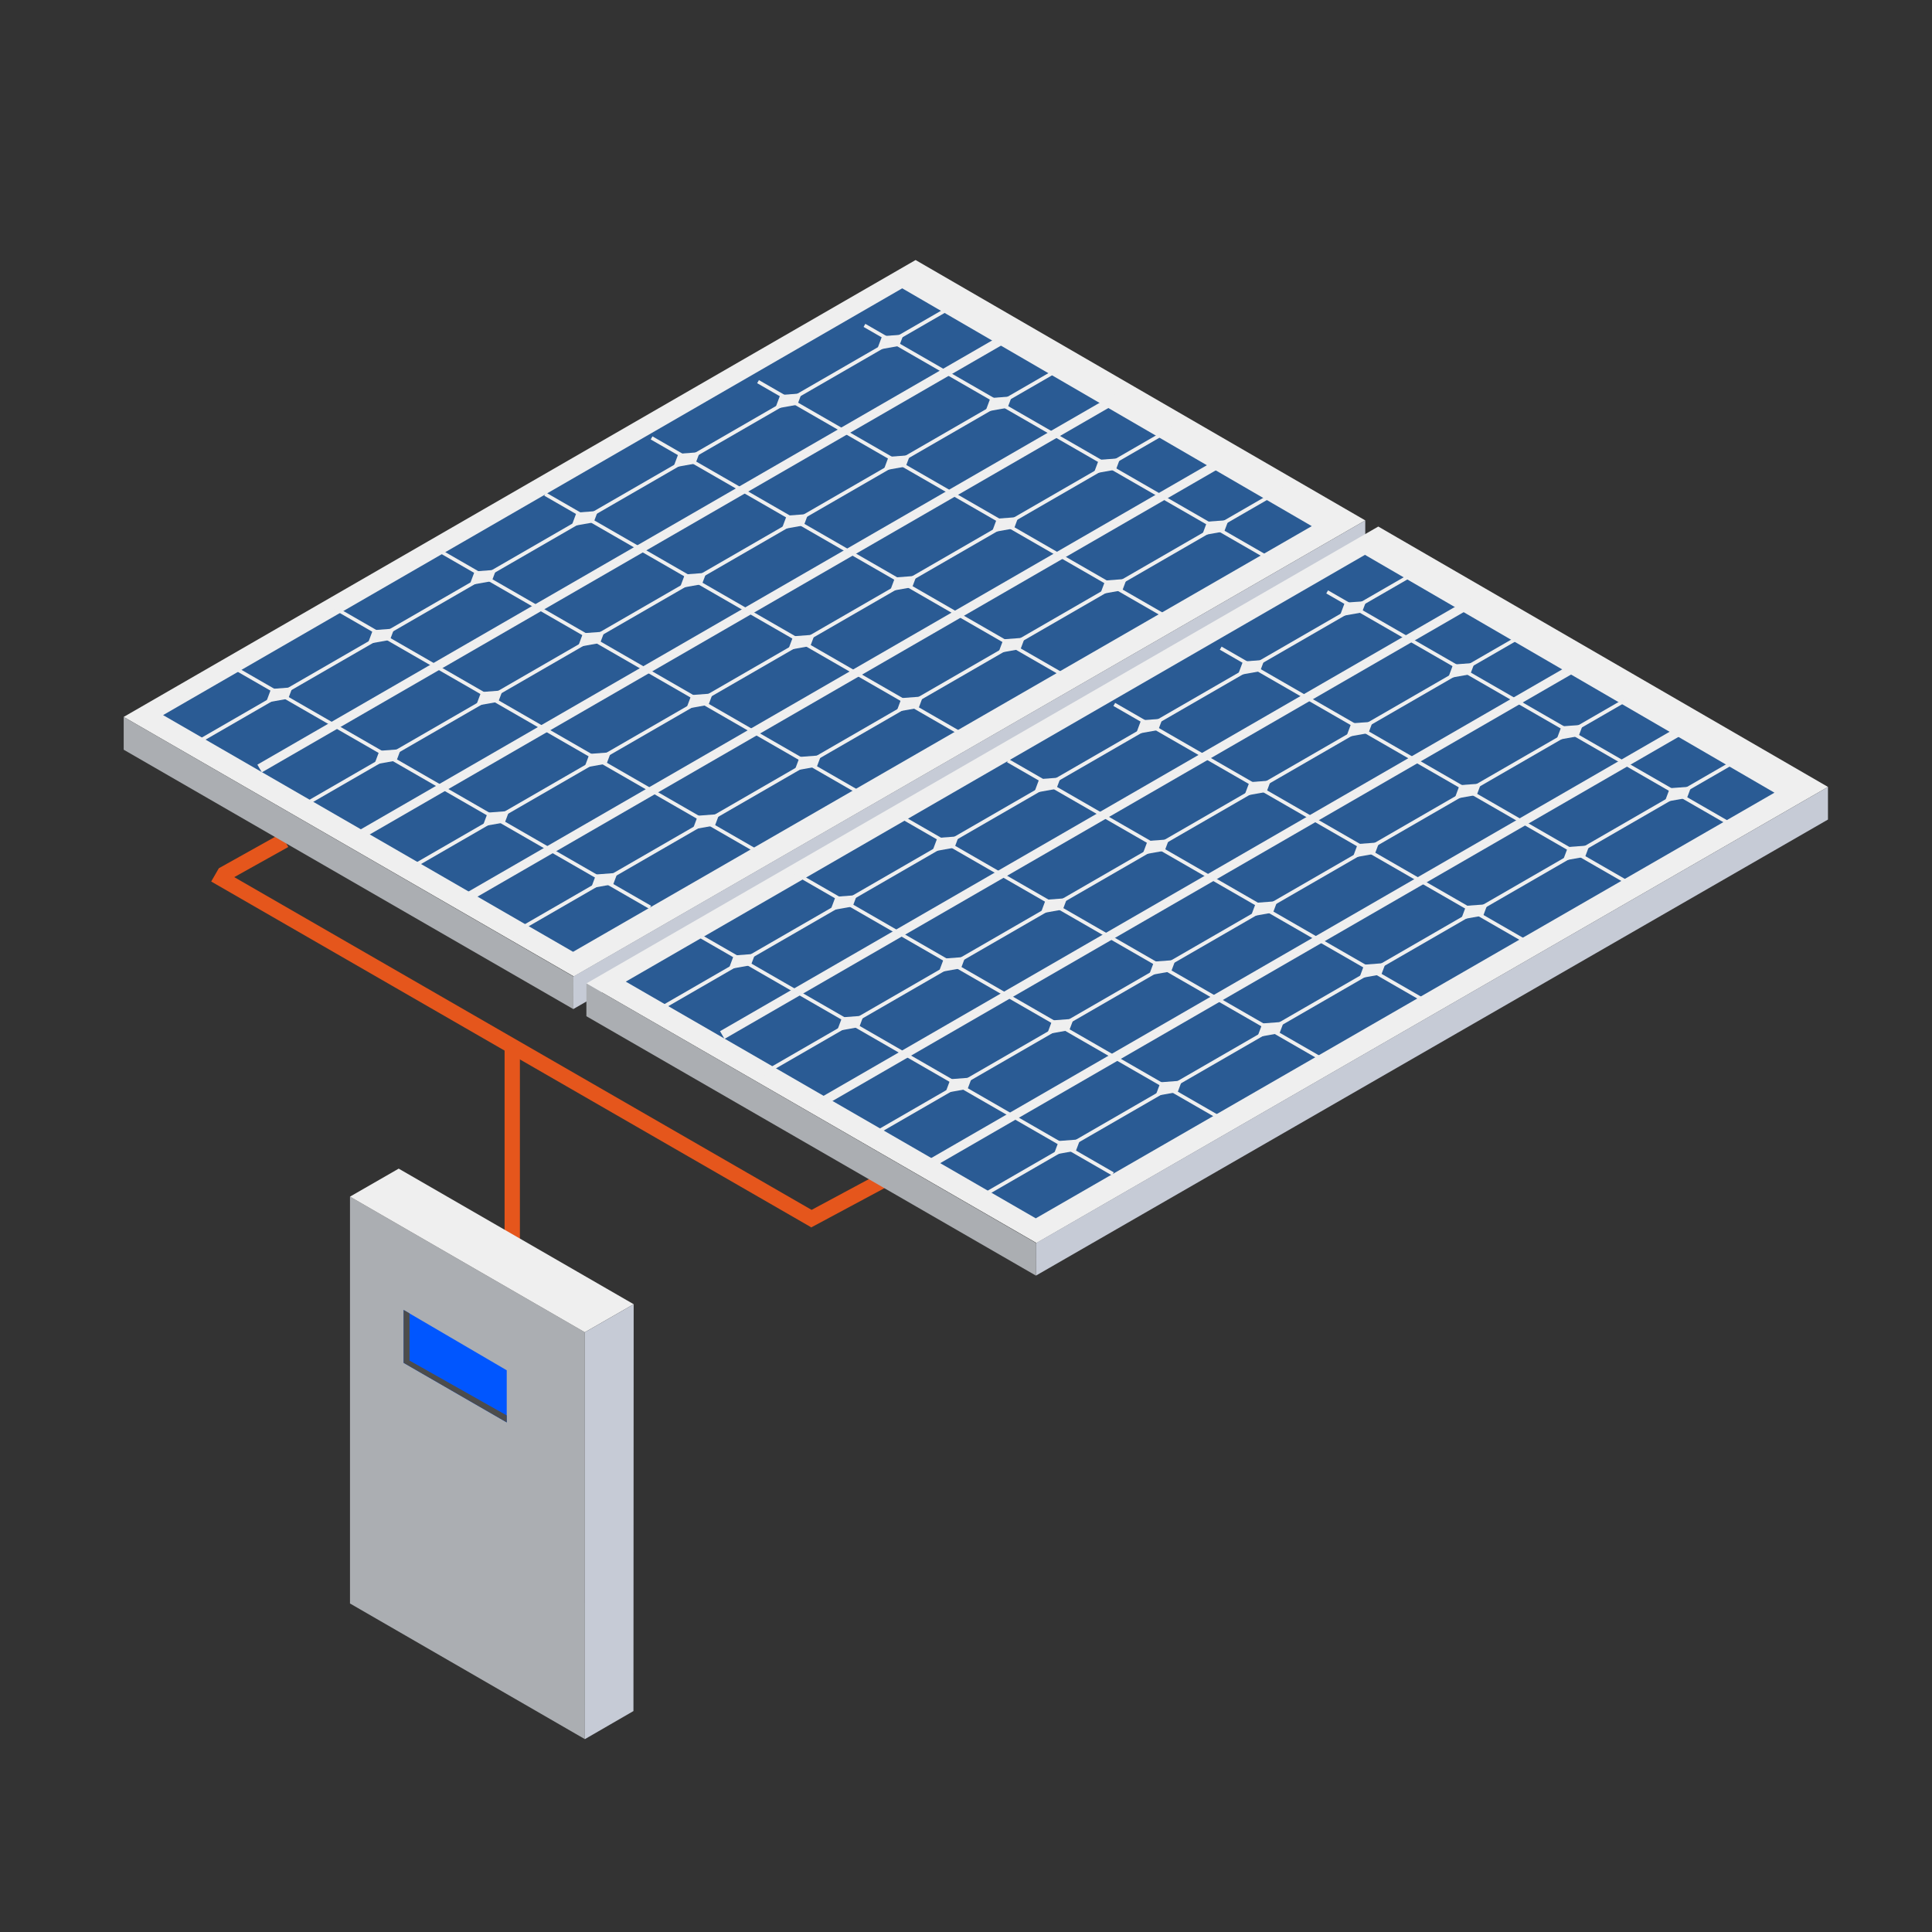 <svg xmlns="http://www.w3.org/2000/svg" viewBox="0 0 512 512"><rect x="0" y="0" width="512" height="512" fill="#333333" stroke="none"/><defs><style>.cls-1{fill:#e5561c;}.cls-2{fill:#efefef;}.cls-3{fill:#2a5b94;}.cls-4{fill:#abaeb2;}.cls-5{fill:#c6cbd6;}.cls-6,.cls-7,.cls-8{fill:none;stroke:#efefef;stroke-miterlimit:10;}.cls-6{stroke-width:0.98px;}.cls-7{stroke-width:2.36px;}.cls-8{stroke-width:0.94px;}.cls-9{fill:#0056ff;}.cls-10{fill:#4c4c4c;}</style></defs><title>Installation et mise en service</title><g id="Calque_21" data-name="Calque 21"><polygon class="cls-1" points="233.37 310.81 215.08 320.63 62.08 232.45 76.4 224.46 74.42 220.92 58.02 230.08 58.05 230.13 57.99 230.1 55.97 233.61 214.91 325.21 214.96 325.3 215.01 325.27 215.02 325.27 215.02 325.26 235.29 314.39 233.37 310.81"/><polygon class="cls-2" points="32.78 189.99 152.08 258.78 361.81 137.91 242.64 68.91 32.78 189.99"/><polygon class="cls-3" points="43.22 189.51 151.87 252.24 347.63 139.43 239.1 76.41 43.22 189.51"/><polygon class="cls-4" points="32.78 189.99 151.96 258.78 151.95 267.43 32.78 198.68 32.78 189.99"/><polygon class="cls-5" points="361.81 137.91 151.96 258.78 151.95 267.4 361.81 146.56 361.81 137.91"/><line class="cls-6" x1="52.33" y1="196.69" x2="254.02" y2="80.24"/><line class="cls-7" x1="68.8" y1="203.66" x2="268.15" y2="88.57"/><line class="cls-6" x1="79.37" y1="214.04" x2="283.58" y2="96.14"/><line class="cls-7" x1="92.05" y1="223.2" x2="298.09" y2="104.25"/><line class="cls-6" x1="105.86" y1="231.71" x2="312.41" y2="112.46"/><line class="cls-7" x1="121.42" y1="239.21" x2="326.8" y2="120.63"/><line class="cls-6" x1="135.02" y1="247.84" x2="340.31" y2="129.31"/><line class="cls-8" x1="229.09" y1="86.23" x2="334.98" y2="147.22"/><line class="cls-8" x1="200.89" y1="101.14" x2="310.03" y2="164"/><line class="cls-8" x1="172.68" y1="116.05" x2="282.03" y2="179.03"/><line class="cls-8" x1="144.48" y1="130.96" x2="254.31" y2="194.22"/><line class="cls-8" x1="116.28" y1="145.87" x2="228.34" y2="210.42"/><line class="cls-8" x1="88.08" y1="160.78" x2="200.08" y2="225.29"/><line class="cls-8" x1="59.87" y1="175.69" x2="172.31" y2="240.45"/><polygon class="cls-2" points="76.38 185.16 70.48 186.21 71.83 182.58 77.51 182.15 76.38 185.16"/><polygon class="cls-2" points="103.35 169.59 97.44 170.64 98.8 167.01 104.47 166.58 103.35 169.59"/><polygon class="cls-2" points="130.34 154.01 124.43 155.06 125.79 151.43 131.46 151 130.34 154.01"/><polygon class="cls-2" points="157.33 138.43 151.43 139.47 152.78 135.84 158.46 135.41 157.33 138.43"/><polygon class="cls-2" points="184.32 122.84 178.42 123.89 179.78 120.26 185.45 119.83 184.32 122.84"/><polygon class="cls-2" points="211.32 107.26 205.41 108.31 206.77 104.68 212.44 104.25 211.32 107.26"/><polygon class="cls-2" points="238.31 91.67 232.4 92.72 233.76 89.09 239.44 88.66 238.31 91.67"/><polygon class="cls-2" points="105.1 201.55 99.19 202.6 100.55 198.97 106.22 198.54 105.1 201.55"/><polygon class="cls-2" points="132.06 185.98 126.15 187.03 127.51 183.4 133.19 182.97 132.06 185.98"/><polygon class="cls-2" points="159.05 170.4 153.15 171.45 154.5 167.81 160.18 167.39 159.05 170.4"/><polygon class="cls-2" points="186.04 154.81 180.14 155.86 181.5 152.23 187.17 151.8 186.04 154.81"/><polygon class="cls-2" points="213.04 139.23 207.13 140.28 208.49 136.65 214.16 136.22 213.04 139.23"/><polygon class="cls-2" points="240.03 123.64 234.13 124.69 235.48 121.06 241.16 120.63 240.03 123.64"/><polygon class="cls-2" points="267.02 108.06 261.12 109.11 262.47 105.48 268.15 105.05 267.02 108.06"/><polygon class="cls-2" points="133.81 217.94 127.91 218.98 129.26 215.35 134.94 214.92 133.81 217.94"/><polygon class="cls-2" points="160.77 202.37 154.87 203.42 156.22 199.79 161.9 199.36 160.77 202.37"/><polygon class="cls-2" points="187.77 186.78 181.86 187.83 183.22 184.2 188.89 183.77 187.77 186.78"/><polygon class="cls-2" points="214.76 171.2 208.85 172.25 210.21 168.62 215.88 168.19 214.76 171.2"/><polygon class="cls-2" points="241.75 155.62 235.85 156.66 237.2 153.03 242.88 152.6 241.75 155.62"/><polygon class="cls-2" points="268.75 140.03 262.84 141.08 264.19 137.45 269.87 137.02 268.75 140.03"/><polygon class="cls-2" points="295.74 124.45 289.83 125.5 291.19 121.86 296.86 121.44 295.74 124.45"/><polygon class="cls-2" points="162.53 234.32 156.62 235.37 157.97 231.74 163.65 231.31 162.53 234.32"/><polygon class="cls-2" points="189.49 218.75 183.58 219.8 184.94 216.17 190.61 215.74 189.49 218.75"/><polygon class="cls-2" points="216.48 203.17 210.57 204.22 211.93 200.59 217.61 200.16 216.48 203.17"/><polygon class="cls-2" points="243.47 187.59 237.57 188.63 238.92 185 244.6 184.57 243.47 187.59"/><polygon class="cls-2" points="270.47 172 264.56 173.05 265.92 169.42 271.59 168.99 270.47 172"/><polygon class="cls-2" points="297.46 156.42 291.55 157.47 292.91 153.84 298.58 153.41 297.46 156.42"/><polygon class="cls-2" points="324.45 140.83 318.55 141.88 319.9 138.25 325.58 137.82 324.45 140.83"/><polygon class="cls-2" points="155.4 260.62 274.69 329.41 484.43 208.54 365.26 139.54 155.4 260.62"/><polygon class="cls-3" points="165.84 260.14 274.49 322.87 470.25 210.07 361.73 147.04 165.84 260.14"/><polygon class="cls-4" points="155.4 260.62 274.58 329.42 274.57 338.07 155.4 269.31 155.4 260.62"/><polygon class="cls-5" points="484.43 208.54 274.58 329.42 274.57 338.03 484.43 217.19 484.43 208.54"/><line class="cls-6" x1="174.95" y1="267.32" x2="376.64" y2="150.87"/><line class="cls-7" x1="191.41" y1="274.3" x2="390.77" y2="159.2"/><line class="cls-6" x1="201.99" y1="284.67" x2="406.2" y2="166.77"/><line class="cls-7" x1="214.67" y1="293.84" x2="420.71" y2="174.88"/><line class="cls-6" x1="228.48" y1="302.34" x2="435.03" y2="183.09"/><line class="cls-7" x1="244.04" y1="309.84" x2="449.42" y2="191.27"/><line class="cls-6" x1="257.64" y1="318.47" x2="462.93" y2="199.95"/><line class="cls-8" x1="351.71" y1="156.86" x2="457.59" y2="217.85"/><line class="cls-8" x1="323.5" y1="171.77" x2="432.65" y2="234.64"/><line class="cls-8" x1="295.3" y1="186.68" x2="404.65" y2="249.66"/><line class="cls-8" x1="267.1" y1="201.59" x2="376.93" y2="264.85"/><line class="cls-8" x1="238.9" y1="216.5" x2="350.96" y2="281.05"/><line class="cls-8" x1="210.7" y1="231.41" x2="322.7" y2="295.93"/><line class="cls-8" x1="182.49" y1="246.32" x2="294.93" y2="311.09"/><polygon class="cls-2" points="199 255.79 193.1 256.84 194.45 253.21 200.13 252.78 199 255.79"/><polygon class="cls-2" points="225.97 240.23 220.06 241.28 221.42 237.65 227.09 237.22 225.97 240.23"/><polygon class="cls-2" points="252.96 224.64 247.05 225.69 248.41 222.06 254.08 221.63 252.96 224.64"/><polygon class="cls-2" points="279.95 209.06 274.05 210.11 275.4 206.48 281.08 206.05 279.95 209.06"/><polygon class="cls-2" points="306.94 193.47 301.04 194.52 302.39 190.89 308.07 190.46 306.94 193.47"/><polygon class="cls-2" points="333.94 177.89 328.03 178.94 329.39 175.31 335.06 174.88 333.94 177.89"/><polygon class="cls-2" points="360.93 162.31 355.02 163.35 356.38 159.72 362.06 159.3 360.93 162.31"/><polygon class="cls-2" points="227.72 272.18 221.81 273.23 223.17 269.6 228.84 269.17 227.72 272.18"/><polygon class="cls-2" points="254.68 256.61 248.77 257.66 250.13 254.03 255.81 253.6 254.68 256.61"/><polygon class="cls-2" points="281.67 241.03 275.77 242.08 277.12 238.45 282.8 238.02 281.67 241.03"/><polygon class="cls-2" points="308.67 225.45 302.76 226.49 304.12 222.86 309.79 222.44 308.67 225.45"/><polygon class="cls-2" points="335.66 209.86 329.75 210.91 331.11 207.28 336.78 206.85 335.66 209.86"/><polygon class="cls-2" points="362.65 194.28 356.75 195.33 358.1 191.69 363.78 191.27 362.65 194.28"/><polygon class="cls-2" points="389.64 178.69 383.74 179.74 385.09 176.11 390.77 175.68 389.64 178.69"/><polygon class="cls-2" points="256.43 288.57 250.53 289.62 251.88 285.99 257.56 285.56 256.43 288.57"/><polygon class="cls-2" points="283.39 273 277.49 274.05 278.84 270.42 284.52 269.99 283.39 273"/><polygon class="cls-2" points="310.39 257.42 304.48 258.46 305.84 254.83 311.51 254.41 310.39 257.42"/><polygon class="cls-2" points="337.38 241.83 331.47 242.88 332.83 239.25 338.5 238.82 337.38 241.83"/><polygon class="cls-2" points="364.37 226.25 358.47 227.3 359.82 223.67 365.5 223.24 364.37 226.25"/><polygon class="cls-2" points="391.37 210.66 385.46 211.71 386.81 208.08 392.49 207.65 391.37 210.66"/><polygon class="cls-2" points="418.36 195.08 412.45 196.13 413.81 192.5 419.48 192.07 418.36 195.08"/><polygon class="cls-2" points="285.14 304.95 279.24 306 280.6 302.37 286.27 301.94 285.14 304.95"/><polygon class="cls-2" points="312.11 289.39 306.2 290.44 307.56 286.81 313.23 286.38 312.11 289.39"/><polygon class="cls-2" points="339.1 273.8 333.19 274.85 334.55 271.22 340.23 270.79 339.1 273.8"/><polygon class="cls-2" points="366.09 258.22 360.19 259.27 361.54 255.64 367.22 255.21 366.09 258.22"/><polygon class="cls-2" points="393.09 242.63 387.18 243.68 388.54 240.05 394.21 239.62 393.09 242.63"/><polygon class="cls-2" points="420.08 227.05 414.17 228.1 415.53 224.47 421.2 224.04 420.08 227.05"/><polygon class="cls-2" points="447.07 211.47 441.17 212.51 442.52 208.88 448.2 208.46 447.07 211.47"/><rect class="cls-1" x="133.72" y="277.21" width="4.06" height="54.27"/><polygon class="cls-4" points="92.75 317.12 154.99 353.06 155 460.89 92.75 424.94 92.75 317.12"/><polygon class="cls-2" points="92.75 317.12 105.66 309.7 167.93 345.63 154.99 353.06 92.75 317.12"/><polygon class="cls-5" points="167.93 345.63 154.99 353.06 155 460.89 167.87 453.45 167.93 345.63"/><polygon class="cls-9" points="106.96 347.15 106.96 348.12 106.96 361.17 134.29 376.95 134.29 363.14 106.96 347.15"/><polygon class="cls-10" points="108.54 348.07 108.54 360.57 134.29 375.1 134.29 376.95 106.96 361.17 106.96 347.15 108.54 348.07"/></g></svg>